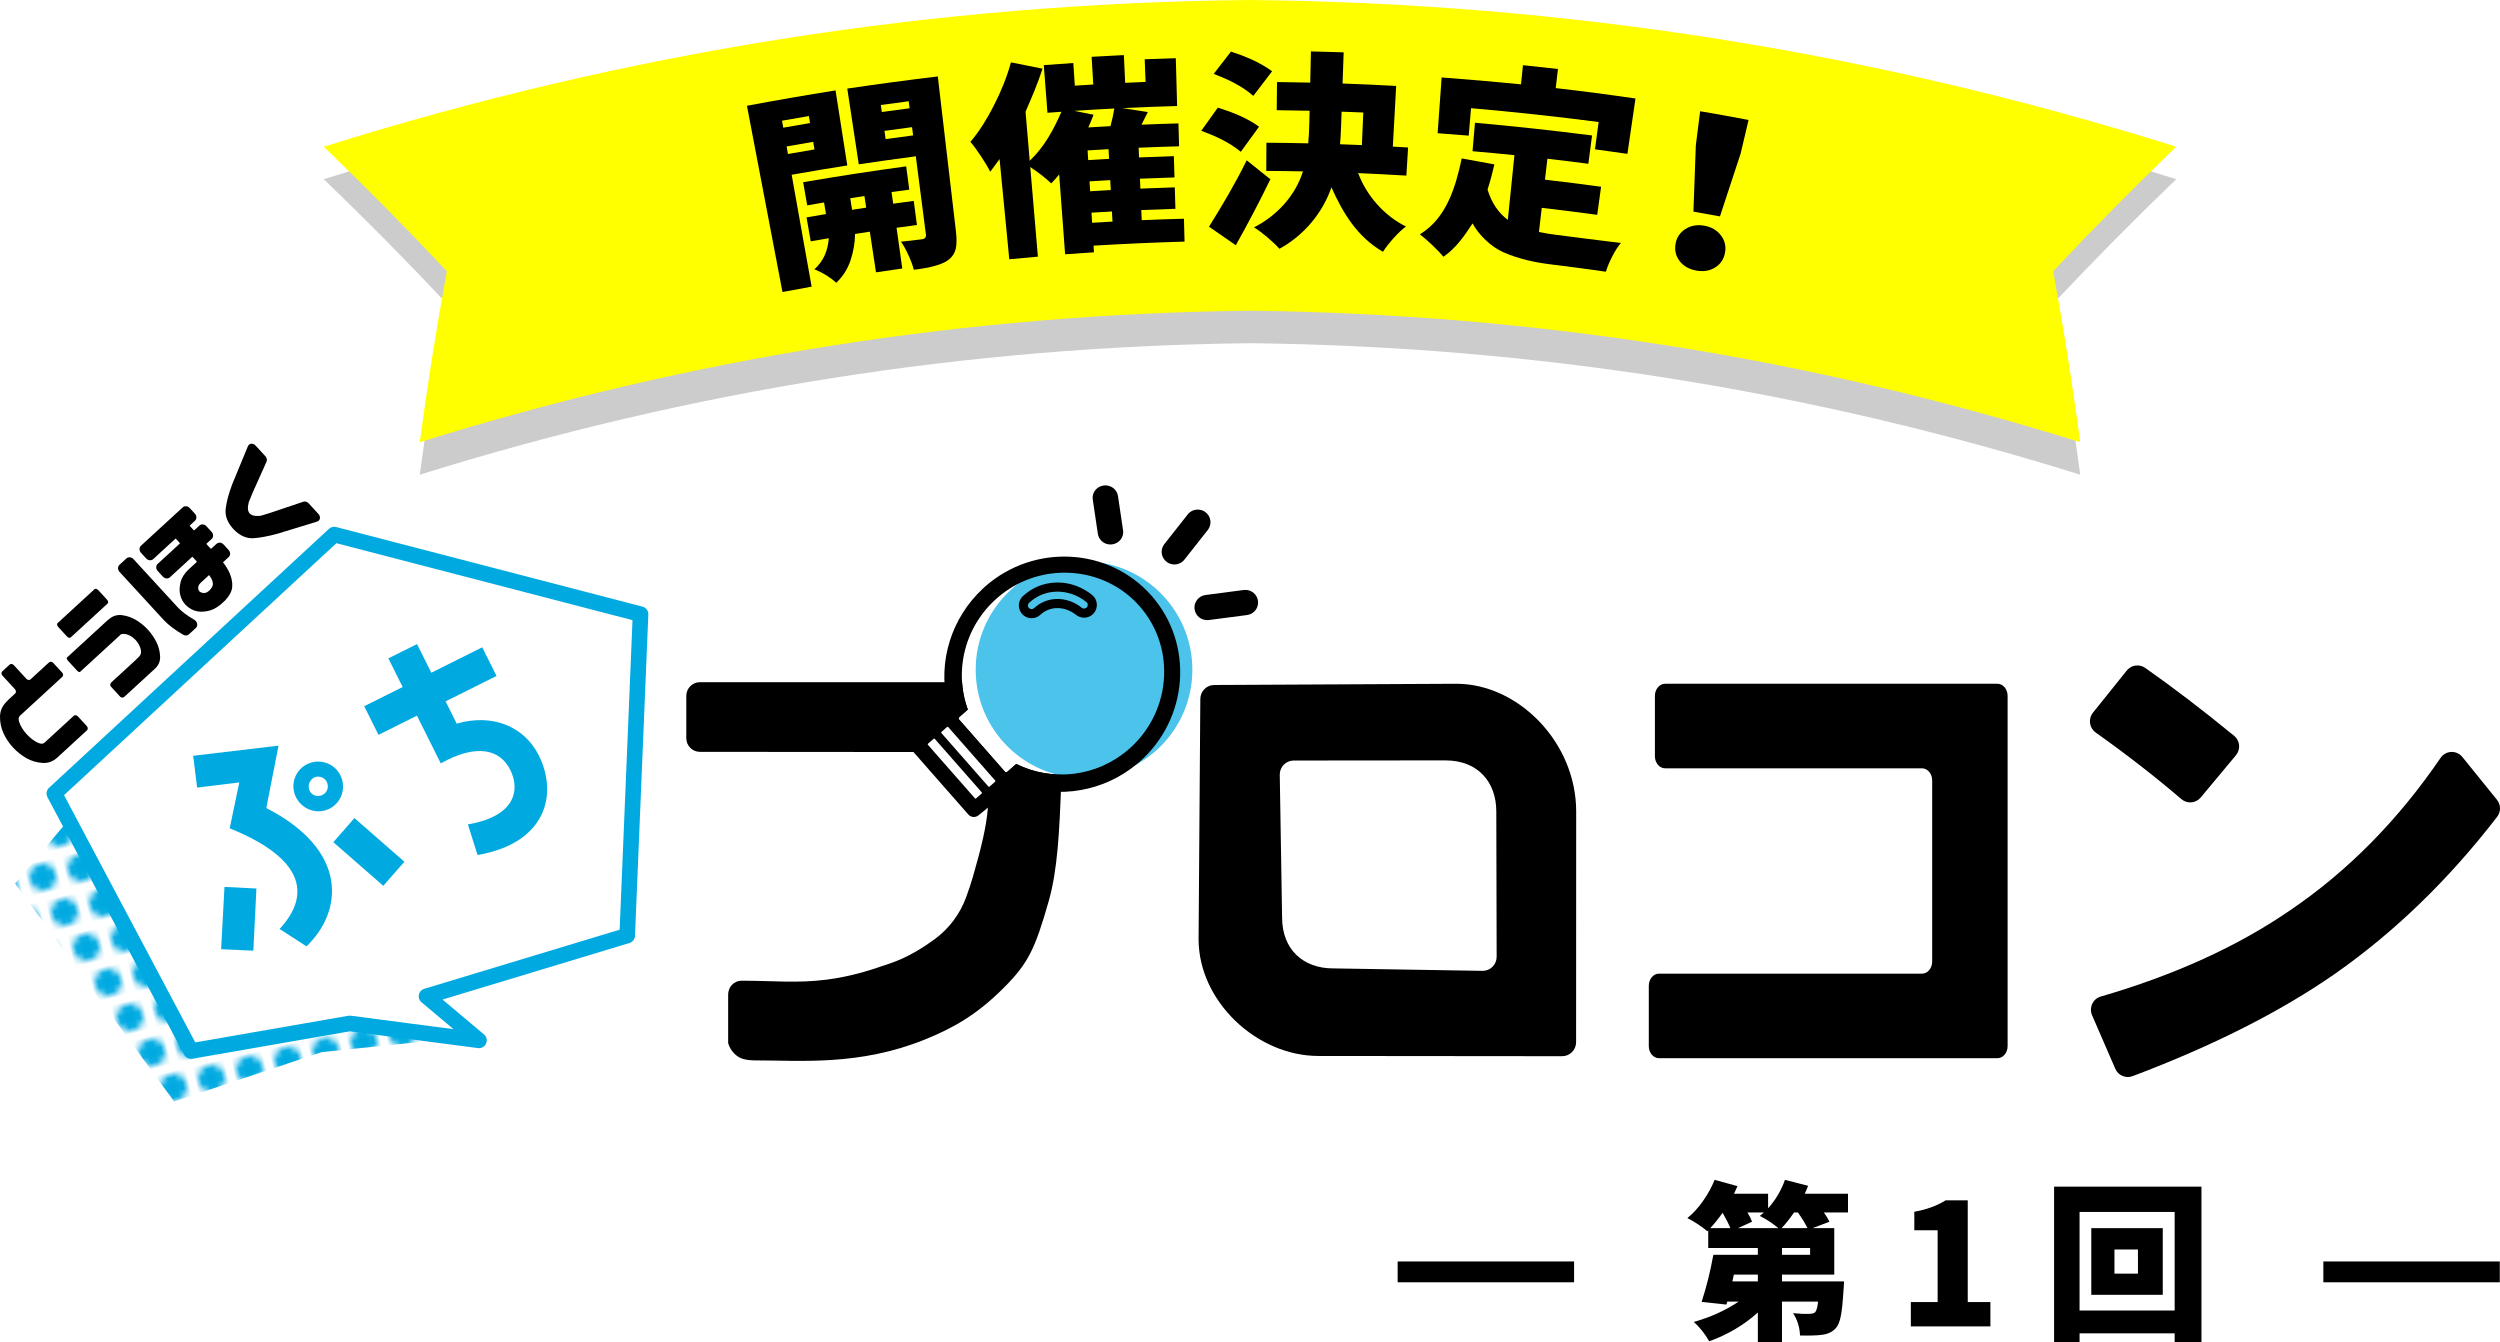 <?xml version="1.0" encoding="UTF-8"?><svg xmlns="http://www.w3.org/2000/svg" width="1818" height="976.223" xmlns:xlink="http://www.w3.org/1999/xlink" viewBox="0 0 1818 976.223"><defs><pattern id="_新規パターン_7" x="0" y="0" width="18" height="18" patternTransform="translate(19.847 -5172.322) rotate(-13.387) scale(4.748)" patternUnits="userSpaceOnUse" viewBox="0 0 18 18"><rect x="0" width="18" height="18" fill="none" stroke-width="0"/><path d="M19.068,15c0,1.142-.926,2.068-2.068,2.068s-2.068-.926-2.068-2.068.926-2.068,2.068-2.068,2.068.926,2.068,2.068Z" fill="#00aae1" stroke-width="0"/><path d="M13.068,15c0,1.142-.926,2.068-2.068,2.068s-2.068-.926-2.068-2.068.926-2.068,2.068-2.068,2.068.926,2.068,2.068Z" fill="#00aae1" stroke-width="0"/><path d="M7.068,15c0,1.142-.926,2.068-2.068,2.068s-2.068-.926-2.068-2.068.926-2.068,2.068-2.068,2.068.926,2.068,2.068Z" fill="#00aae1" stroke-width="0"/><circle cx="-1" cy="15" r="2.068" fill="#00aae1" stroke-width="0"/><path d="M17.068,9c0,1.142-.926,2.068-2.068,2.068s-2.068-.926-2.068-2.068.926-2.068,2.068-2.068,2.068.926,2.068,2.068Z" fill="#00aae1" stroke-width="0"/><path d="M11.068,9c0,1.142-.926,2.068-2.068,2.068s-2.068-.926-2.068-2.068.926-2.068,2.068-2.068,2.068.926,2.068,2.068Z" fill="#00aae1" stroke-width="0"/><path d="M5.068,9c0,1.142-.926,2.068-2.068,2.068s-2.068-.926-2.068-2.068.926-2.068,2.068-2.068,2.068.926,2.068,2.068Z" fill="#00aae1" stroke-width="0"/><path d="M21.068,3c0,1.142-.926,2.068-2.068,2.068s-2.068-.926-2.068-2.068.926-2.068,2.068-2.068,2.068.926,2.068,2.068Z" fill="#00aae1" stroke-width="0"/><path d="M15.068,3c0,1.142-.926,2.068-2.068,2.068s-2.068-.926-2.068-2.068.926-2.068,2.068-2.068,2.068.926,2.068,2.068Z" fill="#00aae1" stroke-width="0"/><path d="M9.068,3c0,1.142-.926,2.068-2.068,2.068s-2.068-.926-2.068-2.068.926-2.068,2.068-2.068,2.068.926,2.068,2.068Z" fill="#00aae1" stroke-width="0"/><circle cx="1" cy="3" r="2.068" fill="#00aae1" stroke-width="0"/></pattern></defs><g isolation="isolate"><g id="_レイヤー_2"><g id="_レイヤー_1-2"><path d="M958.738,767.897c-44.885,0-87.13-39.804-87.13-84.915l1.263-174.654c0-5.634,4.544-10.201,10.15-10.201l176.049-.897c44.885,0,87.13,42.458,87.13,92.876l-.056,167.761c0,5.634-4.544,10.201-10.15,10.201l-177.255-.17ZM969.299,704.211l108.916,1.793c5.605,0,10.15-4.567,10.15-10.201l-.252-105.697c0-21.229-13.201-37.15-36.964-37.15l-110.354.102c-5.605,0-10.15,4.567-10.15,10.201l1.69,103.802c0,23.882,15.842,37.15,36.964,37.15Z" fill="#000" stroke-width="0"/><path d="M1521.964,518.301l24.631-30.697c3.282-4.09,9.142-4.895,13.429-1.888,20.252,14.208,41.804,30.664,64.653,49.389,4.275,3.503,4.856,9.864,1.311,14.111l-25.657,30.744c-3.55,4.254-9.841,4.744-14.046,1.144-19.207-16.441-39.968-32.564-62.272-48.392-4.688-3.327-5.652-9.921-2.049-14.411ZM1521.347,738.271c-2.383-5.495.538-11.897,6.267-13.563,53.618-15.586,99.422-36.431,137.427-62.514,42.076-28.494,78.676-65.53,109.756-111.07,3.738-5.477,11.667-5.794,15.834-.64l25.139,31.094c2.897,3.583,2.988,8.727.175,12.377-35.366,45.88-74.801,84.023-118.288,114.43-39.536,27.451-88.487,52.179-146.853,74.202-4.926,1.859-10.46-.515-12.562-5.363l-16.894-38.953Z" fill="#000" stroke-width="0"/><path d="M1394.99,769.529h57.519c4.1,0,7.424-3.939,7.424-8.798v-254.717c0-4.851-3.319-8.784-7.413-8.784h-241.657c-4.094,0-7.413,3.933-7.413,8.784v43.918c0,4.851,3.319,8.784,7.413,8.784h186.801c4.094,0,7.413,3.933,7.413,8.784v131.758c0,4.851-3.319,8.784-7.413,8.784h-191.251c-4.094,0-7.413,3.933-7.413,8.784v43.918c0,4.851,3.319,8.784,7.413,8.784h188.565s.007-.001.011-.001Z" fill="#000" stroke-width="0"/><path d="M764.418,496.08h-63.591c-.551,0-1.991-.029-3.187,0h-188.665c-5.468,0-9.901,4.455-9.901,9.951v30.76c0,5.496,4.433,9.95,9.901,9.95l190.997.148c7.52,0,12.534,5.039,15.04,12.597,6.038,18.206,5.041,34.956-7.52,78.101-1.388,4.779-3.04,9.839-5.013,15.116-.024.064-.048.128-.071.191-4.444,11.916-12.214,22.298-22.407,29.848-18.893,13.993-31.099,17.303-40.19,20.349-7.52,2.519-20.862,6.997-38.583,9.289-21.388,2.767-38.693.789-61.687.789-6.342,0-10.027,5.039-10.027,10.077v35.271c.375,1.323,2.06,6.692,7.52,10.077,4.253,2.637,10.945,2.519,12.534,2.519,32.588,0,75.375,4.079,122.83-15.116,20.164-8.156,37.601-17.635,57.655-37.79,17.547-17.635,22.561-27.713,32.588-62.984,6.341-22.305,7.867-49.783,9.176-89.43,0,0,.013-.037.026-.072v-62.178c0-4.121-3.324-7.462-7.424-7.462Z" fill="#000" stroke-width="0"/><path d="M880.191,378.525c-.328-2.437-1.657-4.677-3.644-6.142-1.613-1.19-3.605-1.837-5.617-1.819-2.841.025-5.472,1.314-7.219,3.528l-17.002,21.565c-1.537,1.957-2.206,4.392-1.877,6.855.328,2.433,1.653,4.673,3.652,6.155,1.613,1.186,3.605,1.829,5.613,1.811,2.841-.025,5.472-1.314,7.219-3.528l17.002-21.565c1.541-1.959,2.206-4.396,1.873-6.859Z" fill="#000" stroke-width="0"/><path d="M816.703,385.665l-3.709-24.97c-.649-4.446-4.621-7.768-9.246-7.727l-.704.026-.367.044c-2.502.303-4.796,1.606-6.299,3.574-1.46,1.92-2.073,4.283-1.72,6.648l3.713,24.993c.363,2.434,1.752,4.642,3.816,6.057,1.595,1.093,3.474,1.664,5.426,1.646l.704-.026.367-.044c2.502-.303,4.796-1.606,6.299-3.574,1.46-1.92,2.073-4.283,1.72-6.648Z" fill="#000" stroke-width="0"/><path d="M914.803,436.899c-.632-4.559-4.61-7.963-9.252-7.921l-.734.026-28.161,3.675c-2.48.325-4.675,1.592-6.186,3.571-1.49,1.952-2.12,4.361-1.783,6.783.342,2.456,1.635,4.625,3.643,6.106,1.613,1.19,3.605,1.835,5.613,1.817l.73-.026,28.174-3.677c2.48-.327,4.671-1.594,6.178-3.57,1.485-1.952,2.116-4.361,1.779-6.783Z" fill="#000" stroke-width="0"/><path d="M821.119,544.592c31.951-28.067,34.381-77.251,4.326-107.234-24.832-24.773-65.03-27.942-94.155-7.312-28.709,20.336-38.374,55.997-27.493,85.951l-6.165,5.416c-.557.489-.619,1.337-.139,1.884l33.2,37.793c.48.547,1.329.594,1.886.105l6.436-5.653c25.958,12.997,58.646,9.658,82.105-10.95Z" fill="#fff" stroke-width="0"/><circle cx="788.301" cy="487.024" r="78.774" fill="#00aae1" opacity=".7" stroke-width="0"/><path d="M736.153,571.717c1.513-1.329,3.614-1.676,5.48-.994,28.618,10.464,61.274,4.708,85.091-15.102.602-.501,1.224-.969,1.815-1.488,35.819-31.465,39.809-85.694,8.896-120.884-30.915-35.192-85.205-38.225-121.024-6.76-.59.519-1.134,1.076-1.709,1.607-22.714,21.065-32.631,52.707-25.941,82.436.436,1.938-.179,3.977-1.692,5.306l-2.97,2.609-14.903,13.091-.01.009-3.887,3.642-1.625,1.522h0c-.39.372-.627.599-.627.599-2.236,1.964-2.497,5.324-.582,7.504l41.77,47.55c1.915,2.18,5.28,2.355,7.516.391,0,0,.404-.327,1.104-.889h0s1.249-1.025,1.249-1.025l4.187-3.435,17.863-15.691ZM739.014,555.542l-6.436,5.653c-.557.489-1.405.441-1.886-.105l-33.2-37.793c-.481-.547-.418-1.395.139-1.884l6.165-5.416c-10.88-29.954-1.215-65.615,27.493-85.951,29.125-20.63,69.323-17.461,94.155,7.312,30.055,29.983,27.626,79.167-4.326,107.234-23.459,20.608-56.147,23.946-82.105,10.95Z" fill="#000" stroke-width="0"/><rect x="667.895" y="555.621" width="52.952" height="6.601" rx=".5" ry=".5" transform="translate(656.022 -331.626) rotate(48.703)" fill="#fff" stroke-width="0"/><rect x="677.671" y="547.034" width="52.952" height="6.601" rx=".5" ry=".5" transform="translate(652.895 -341.889) rotate(48.703)" fill="#fff" stroke-width="0"/><path d="M794.183,432.64c-2.646-2.109-5.508-3.889-8.505-5.29-5.669-2.649-11.632-3.902-17.733-3.727-9.044.26-17.372,3.67-24.087,9.861-1.883,1.734-2.966,4.205-2.971,6.776,0,2.593,1.084,5.087,2.995,6.86.703.648,1.497,1.183,2.361,1.587,3.412,1.594,7.43.97,10.235-1.595,3.414-3.125,7.446-4.776,11.977-4.906,3.179-.092,6.326.58,9.354,1.994,1.658.775,3.258,1.77,4.753,2.955.574.454,1.198.841,1.856,1.149,3.701,1.729,8.032.874,10.779-2.118,1.745-1.899,2.628-4.463,2.429-7.034-.195-2.551-1.451-4.923-3.445-6.511ZM790.315,441.697c-.954,1.037-2.53,1.132-3.629.261-5.446-4.317-11.902-6.57-18.419-6.383-6.115.176-11.691,2.462-16.264,6.642-1.032.944-2.594.977-3.616.031l-.005-.005c-1.123-1.038-1.157-2.838-.029-3.879,5.535-5.104,12.321-7.896,19.783-8.11,7.799-.224,15.484,2.45,21.918,7.575,1.194.951,1.3,2.74.263,3.869Z" fill="#000" stroke-width="0"/><polygon points="357.494 752.373 284.969 738.354 418.783 675.49 401.699 457.573 183.349 437.469 10.996 642.495 126.622 801.027 234.071 765.055 357.494 752.373" fill="url(#_新規パターン_7)" stroke-width="0"/><polygon points="348.301 756.554 310.159 724.487 456.104 680.322 465.807 446.634 243.048 388.75 39.511 577.038 138.926 764.338 254.297 744.24 348.301 756.554" fill="#fff" stroke="#00aae1" stroke-linecap="round" stroke-linejoin="round" stroke-width="11.339"/><path d="M202.556,542.227l-8.905,45.396c59.838,30.604,55.947,74.942,29.226,100.562l-19.558-12.644c23.636-25.525,16.813-51.751-36.284-73.192l6.967-33.347-30.656,3.735-2.874-23.138,62.085-7.373ZM160.796,690.257l2.445-45.304,23.23,1.175-2.253,45.207-23.423-1.078ZM238.86,588.429c-9.065,4.041-19.569-.112-23.803-9.08s-.273-19.858,8.791-23.899c9.257-4.138,19.954-.08,23.996,8.983,4.041,9.064.273,19.858-8.983,23.996ZM234.241,578.207c3.568-1.54,5.114-5.684,3.574-9.251-1.54-3.568-5.972-5.21-9.251-3.574-3.471,1.732-5.017,5.876-3.478,9.443,1.54,3.567,5.587,4.922,9.155,3.382ZM242.407,612.433l15.341-17.531,36.316,31.743-15.34,17.531-36.316-31.743Z" fill="#00aae1" stroke-width="0"/><path d="M332.122,526.232c25.647-7.499,49.063,1.772,59.747,23.181,13.955,27.966,5.54,63.723-44.592,72.358l-7.019-22.272c33.55-5.661,38.48-24.263,30.781-39.691-7.507-15.043-24.758-19.201-50.507-4.666l-17.324-34.717-27.966,13.955-10.394-20.828,27.965-13.955-10.394-20.83,20.83-10.395,10.394,20.83,37.03-18.479,10.394,20.828-37.03,18.479,8.085,16.202Z" fill="#00aae1" stroke-width="0"/><path d="M35.695,481.641l-13.504,12.405c-.79.725-2.151.529-3.039-.438l-9.088-9.893c-.889-.968-2.25-1.164-3.039-.438l-5.414,4.973c-.79.725-.709,2.098.179,3.066l9.088,9.893c.889.968.969,2.34.18,3.066l-4.953,4.55c-.243.223-.472.481-.68.767l-.061.084-.183.167s-.002.003-.003.004l-.318.292c-3.172,3.127-4.806,6.802-4.857,10.922-.052,4.23.789,8.28,2.501,12.037,1.731,3.802,4.026,7.272,6.819,10.313,2.907,3.165,6.219,5.82,9.842,7.894,3.568,2.041,7.526,3.22,11.762,3.503,4.012.27,7.642-1.061,10.791-3.953l.392-.36s0,0,0,0h0s21.168-19.449,21.168-19.449c.79-.725.709-2.098-.18-3.066l-6.432-7.002c-.889-.968-2.25-1.164-3.039-.438l-21.31,19.575h0c-.942.865-2.374.951-4.14.251-1.534-.607-3.078-1.49-4.589-2.626-1.474-1.107-2.875-2.38-4.162-3.782-1.229-1.337-2.349-2.809-3.33-4.375-1.002-1.6-1.751-3.214-2.227-4.793-.547-1.818-.386-3.217.515-4.197l30.962-28.442c.79-.725.709-2.098-.18-3.066l-6.433-7.003c-.889-.968-2.25-1.164-3.039-.439Z" fill="#000" stroke-width="0"/><path d="M129.349,441.75l-32.276-35.136c-1.443-1.571-3.745-1.813-5.132-.539l-5.089,4.675c-1.387,1.274-1.341,3.589.102,5.16l31.951,34.782c3.662,3.905,8.514,7.58,14.42,10.922,1.38.783,3.017.657,4.074-.314l5.031-4.621c.754-.692,1.115-1.713.991-2.8-.147-1.292-.967-2.514-2.139-3.188-5.098-2.937-9.116-5.95-11.93-8.941Z" fill="#000" stroke-width="0"/><path d="M157.475,395.445l-3.893,3.579c-.07.029-.353-.013-.602-.284l-2.553-2.779c-.249-.271-.267-.556-.242-.612l3.764-3.458c1.387-1.274,1.359-3.569-.062-5.116l-3.771-4.105c-1.421-1.547-3.705-1.769-5.092-.495l-3.751,3.449c-.07.029-.353-.013-.602-.284l-2.396-2.608c-.249-.271-.267-.556-.242-.612l3.764-3.458c1.387-1.274,1.359-3.569-.062-5.116l-3.771-4.105c-1.421-1.547-3.705-1.769-5.092-.495l-30.401,27.926c-1.387,1.274-1.359,3.569.062,5.116l3.771,4.105c1.421,1.547,3.705,1.769,5.092.495l16.157-14.845c.07-.029.353.013.602.284l2.396,2.608c.249.271.267.557.242.612l-16.17,14.854c-1.387,1.274-1.359,3.569.062,5.116l3.771,4.105c1.421,1.547,3.705,1.769,5.092.495l16.157-14.845c.07-.029.353.013.602.284l2.553,2.779c.249.271.267.556.242.612l-5.932,5.45c-3.092,2.84-5.082,6.039-5.915,9.509-.819,3.419-.872,6.517-.156,9.205.702,2.646,1.902,4.907,3.567,6.72,1.819,1.98,4.037,3.464,6.591,4.413,2.598.965,5.69,1.133,9.144.506,3.364-.503,6.751-2.138,10.132-4.918l3.041-2.793c.065-.06.128-.122.184-.182,3.119-3.315,4.834-6.592,5.095-9.737.26-3.105-.351-6.443-1.828-9.951-1.213-2.716-2.849-5.399-4.863-7.974l4.157-3.819c1.387-1.274,1.359-3.569-.062-5.116l-3.692-4.019c-1.421-1.547-3.705-1.769-5.092-.495ZM146.644,430.966c-.814-.312-1.367-.624-1.645-.926-.381-.415-.659-1.008-.824-1.757-.152-.703-.09-1.459.188-2.249.271-.773.828-1.548,1.653-2.306l6.023-5.533c.516.745,1.009,1.465,1.482,2.166.874,1.613,1.305,3.123,1.281,4.488-.023,1.3-.833,2.763-2.403,4.401l-.684.63c-.872.707-1.743,1.144-2.59,1.297-.872.159-1.706.089-2.481-.211Z" fill="#000" stroke-width="0"/><path d="M180.904,365.215c.836-2.119,1.738-4.352,2.691-6.662l10.234-22.838c.554-1.235.231-2.776-.825-3.926l-7.158-7.792c-1.398-1.522-3.522-1.769-4.836-.562-.31.285-.55.631-.714,1.026l-11.484,27.827c-2.566,6.847-4.145,12.808-4.693,17.717-.572,5.114,1.201,9.871,5.44,14.565,4.363,4.669,8.99,6.911,14.215,6.85,4.965-.275,11.005-1.379,17.998-3.294l28.867-8.834c.418-.131.788-.343,1.102-.631,1.314-1.207,1.248-3.345-.15-4.867l-7.152-7.785c-1.043-1.136-2.538-1.594-3.806-1.166l-23.84,8.021c-2.43.77-4.741,1.483-6.933,2.136-1.627.334-6.11.684-8.225-1.54-1.509-1.587-1.755-4.361-.732-8.245Z" fill="#000" stroke-width="0"/><path d="M51.385,463.571l26.94-24.747c.607-.558.353-1.822-.568-2.824l-6.223-6.775c-.921-1.002-2.159-1.363-2.766-.805l-26.94,24.747c-.607.558-.353,1.822.568,2.824l6.223,6.775c.921,1.002,2.159,1.363,2.766.805Z" fill="#000" stroke-width="0"/><path d="M90.573,506.581c-.964.886-2.371.929-3.136.096l-6.783-7.384c-.765-.833-.603-2.231.361-3.117l17.193-15.794,2.863-2.825c1.095-1.006,1.596-2.351,1.475-3.984-.105-1.436-.533-2.897-1.271-4.338-.704-1.382-1.554-2.621-2.528-3.681-.97-1.056-2.133-2.01-3.457-2.834-1.446-.9-2.869-1.45-4.228-1.635-1.307-.177-2.086-.165-2.694.074l-.098-.107-.495.4-29.556,27.15c-.295.271-1.263.075-2.11-.847l-6.783-7.384c-.847-.922-.96-1.903-.665-2.174l29.632-27.22c.163-.149.353-.281.566-.39l.075-.039.143-.099.441-.405c2.693-2.244,5.833-3.155,9.312-2.689,3.625.487,7.049,1.69,10.179,3.574,3.114,1.878,5.925,4.16,8.354,6.785l.099.1c2.515,2.738,4.628,5.801,6.283,9.103,1.627,3.244,2.531,6.749,2.688,10.416.152,3.503-1.09,6.491-3.69,8.88l-22.173,20.368Z" fill="#000" stroke-width="0"/><path d="M1343.859,868.09v13.592h-17.562c1.685,2.406,3.047,4.651,4.09,6.736l-12.269,4.69h15.757v33.799h-38.009v4.932h45.105c-.081,2.728-.201,4.772-.361,6.135-.481,8.341-1.124,14.614-1.925,18.824-.802,4.21-2.005,7.197-3.608,8.961-2.486,2.806-5.935,4.45-10.344,4.932-3.448.48-8.701.641-15.757.48-.24-6.014-1.925-11.427-5.052-16.237,4.812.48,8.739.643,11.787.48,1.925,0,3.327-.36,4.21-1.082,1.041-1.122,1.763-3.729,2.165-7.818h-26.221v29.709h-17.562v-21.771c-10.185,9.142-21.972,16.117-35.362,20.929-3.128-5.454-6.856-10.145-11.187-14.073,12.188-3.446,23.053-8.378,32.597-14.794h-8.3l-.602,2.165-18.042-1.925c3.527-10.825,6.375-22.252,8.54-34.28h32.355v-4.932h-36.084v-12.87l-.602.722c-3.93-3.367-8.78-6.574-14.554-9.622,4.008-3.206,7.776-7.316,11.306-12.329,3.528-5.011,6.375-10.164,8.54-15.456l16.599,4.57c-.24.562-1.082,2.406-2.525,5.533h24.778v10.585c5.371-5.934,9.46-12.829,12.269-20.688l16.839,4.33c-.48,1.284-1.283,3.208-2.405,5.773h31.394ZM1243.665,893.109h14.674c-.962-2.484-2.847-6.213-5.653-11.186-3.367,4.731-6.375,8.461-9.021,11.186ZM1278.306,931.839v-4.932h-17.44l-1.083,4.932h18.523ZM1263.872,893.109h29.349c-4.09-3.446-8.581-6.414-13.472-8.9.561-.4,1.563-1.242,3.007-2.526h-12.027c1.521,2.486,2.646,4.732,3.367,6.736l-10.224,4.69ZM1295.506,893.109h18.885c-1.524-3.206-3.85-7.016-6.977-11.427h-2.767c-3.449,4.973-6.495,8.78-9.142,11.427ZM1316.314,912.474v-4.932h-20.447v4.932h20.447Z" fill="#000" stroke-width="0"/><path d="M1389.565,964.556v-17.682h19.486v-52.202h-16.96v-13.471c8.9-1.604,16.479-4.37,22.733-8.3h16.117v73.973h16.479v17.682h-57.855Z" fill="#000" stroke-width="0"/><path d="M1493.729,862.918h107.171v113.305h-19.485v-6.615h-69.162v6.615h-18.523v-113.305ZM1512.253,953.009h69.162v-71.688h-69.162v71.688ZM1520.793,893.109h51.962v48.474h-51.962v-48.474ZM1554.712,926.186v-17.561h-17.079v17.561h17.079Z" fill="#000" stroke-width="0"/><rect x="1016.377" y="917.335" width="128.3" height="15.148" fill="#000" stroke-width="0"/><rect x="1689.543" y="917.335" width="128.3" height="15.148" fill="#000" stroke-width="0"/><g mix-blend-mode="multiply" opacity=".2"><path d="M909,23.622c230.215,2.337,453.881,37.788,673.566,106.682-30.591,29.424-60.447,59.612-89.52,90.537,7.579,41.284,14.152,82.752,19.697,124.359-197.163-61.565-397.204-93.273-603.742-95.624-206.538,2.351-406.579,34.06-603.743,95.624,5.544-41.606,12.118-83.075,19.697-124.358-29.073-30.925-58.929-61.114-89.521-90.537C455.113,61.412,678.777,25.959,909,23.622Z" fill="#000" stroke-width="0"/></g><path d="M909,0c230.215,2.337,453.881,37.788,673.566,106.682-30.591,29.424-60.447,59.612-89.52,90.537,7.579,41.284,14.152,82.752,19.697,124.359-197.163-61.565-397.204-93.273-603.742-95.624-206.538,2.351-406.579,34.06-603.743,95.624,5.544-41.606,12.118-83.075,19.697-124.358-29.073-30.925-58.929-61.114-89.521-90.537C455.113,37.789,678.777,2.337,909,0Z" fill="#ff0" stroke-width="0"/><path d="M616.139,120.317c-13.506,2.11-26.989,4.367-40.446,6.768,4.84,27.12,9.68,54.24,14.521,81.36-8.487,1.515-12.727,2.297-21.2,3.914-8.613-45.149-17.226-90.298-25.838-135.448,21.432-4.02,42.9-7.743,64.435-11.177,2.843,18.194,5.686,36.388,8.529,54.582ZM588.218,84.399c-7.821,1.313-11.729,1.99-19.539,3.384.362,2.03.544,3.046.906,5.076,7.79-1.39,11.687-2.065,19.487-3.375-.342-2.034-.512-3.051-.854-5.085ZM573.001,112.003c7.711-1.376,11.57-2.045,19.291-3.341-.371-2.208-.556-3.312-.927-5.521-7.744,1.3-11.614,1.971-19.348,3.351.393,2.204.59,3.307.984,5.511ZM666.793,163.614c-5.93.784-8.893,1.189-14.818,2.021,1.387,9.872,2.775,19.743,4.162,29.615-7.654,1.076-11.479,1.634-19.124,2.791-1.492-9.856-2.984-19.712-4.477-29.569-4.304.652-6.455.984-10.756,1.661-.034,6.269-1.118,12.607-3.22,19.01-2.103,6.404-5.585,11.896-10.434,16.497-4.396-4.041-9.698-7.322-15.91-9.818,6.306-5.598,9.804-13.106,10.461-22.579-5.25.883-7.874,1.334-13.119,2.255-1.223-6.965-1.835-10.447-3.058-17.412,5.656-.993,8.486-1.479,14.148-2.428-.565-3.371-.848-5.056-1.413-8.427-4.901.822-7.351,1.241-12.248,2.095-1.175-6.734-1.763-10.101-2.938-16.835,24.917-4.266,49.871-8.106,74.917-11.531.904,6.776,1.356,10.163,2.26,16.939-5.163.689-7.743,1.042-12.902,1.767.476,3.385.713,5.077,1.189,8.461,5.981-.841,8.973-1.249,14.96-2.041.927,7.01,1.391,10.515,2.318,17.526ZM619.634,152.575c4.101-.644,6.152-.961,10.256-1.582-.512-3.379-.767-5.069-1.279-8.448-4.122.624-6.183.942-10.303,1.589.53,3.376.796,5.065,1.326,8.441ZM681.965,55.577c4.392,37.506,8.783,75.013,13.175,112.519.64,5.464.59,9.772-.14,12.921-.731,3.15-2.468,5.78-5.207,7.893-4.381,3.4-12.801,5.764-25.28,7.263-.691-2.88-1.967-6.375-3.836-10.479-1.869-4.104-3.692-7.422-5.46-9.952,3.896-.344,9.016-.949,15.369-1.781,2.084-.273,2.995-1.429,2.73-3.475-2.448-18.945-4.896-37.89-7.343-56.835-13.845,1.831-27.667,3.772-41.481,5.826-2.785-18.352-5.569-36.704-8.354-55.056,21.907-3.253,43.838-6.2,65.827-8.845ZM660.8,73.62c-8.105,1.047-12.156,1.592-20.253,2.725.286,2.043.429,3.064.715,5.106,8.075-1.13,12.115-1.674,20.199-2.718-.264-2.045-.396-3.068-.661-5.114ZM644.018,101.148c7.992-1.118,11.99-1.656,19.991-2.69-.31-2.396-.464-3.594-.774-5.99-8.026,1.037-12.037,1.577-20.054,2.699.335,2.393.502,3.589.837,5.982Z" fill="#000" stroke-width="0"/><path d="M860.971,159.046c.174,6.657.261,9.985.435,16.641-22.078.652-44.122,1.631-66.171,2.937.122,1.941.182,2.911.304,4.852-8.399.526-12.597.814-20.991,1.437-1.437-19.344-2.874-38.687-4.311-58.031-1.875,2.306-3.801,4.473-5.785,6.497-3.75-3.648-8.821-7.63-15.247-11.912,1.853,21.724,3.707,43.448,5.56,65.173-8.329.71-12.491,1.09-20.813,1.896-2.354-24.292-4.709-48.584-7.063-72.876-1.273,1.802-3.553,4.885-6.815,9.261-1.305-2.73-3.484-6.435-6.557-11.101-3.073-4.665-5.689-8.216-7.828-10.653,6.863-8.058,12.395-17.313,17.035-26.399,4.993-9.777,9.452-20.445,12.448-31.416,9.21,1.782,13.803,2.7,22.96,4.59-3.449,10.71-7.866,21.006-12.358,31.306,1.014,11.89,2.029,23.779,3.043,35.669,10.68-10.194,17.209-22.294,23.057-35.648-4.062.291-6.093.442-10.154.755-.89-11.555-1.78-23.11-2.669-34.665,8.587-.661,12.882-.968,21.474-1.535.434,6.586.651,9.878,1.085,16.464,5.364-.354,8.047-.521,13.413-.837-.475-8.059-.713-12.089-1.188-20.148,9.377-.553,14.066-.801,23.447-1.241.378,8.064.568,12.096.946,20.16,5.937-.279,8.906-.406,14.844-.639-.259-6.595-.388-9.892-.647-16.487,9.047-.355,13.572-.506,22.622-.756.32,11.585.64,23.169.96,34.754-13.251.366-26.498.87-39.738,1.511,7.391,1.117,11.08,1.694,18.444,2.882-1.859,3.669-2.784,5.505-4.624,9.179,10.754-.446,16.132-.631,26.89-.924.182,6.656.273,9.984.454,16.641-9.81.26-19.623.604-29.428,1.033.121,2.826.182,4.239.303,7.065,10.128-.435,15.194-.618,25.326-.916.182,6.185.273,9.277.455,15.462-10.049.296-15.073.477-25.118.909.124,2.885.186,4.327.309,7.212,10.006-.429,15.011-.61,25.021-.905.184,6.244.276,9.365.459,15.609-9.926.292-14.888.472-24.81.897.126,2.944.189,4.416.316,7.359,10.229-.448,20.468-.802,30.703-1.06ZM781.25,80.62c5.599,1.103,8.394,1.664,13.973,2.808-.895,2.513-2.169,5.59-3.814,9.234,6.46-.399,9.69-.585,16.152-.93,1.379-5.286,2.307-9.563,2.766-12.832-9.696.492-19.391,1.065-29.077,1.719ZM806.523,115.542c-.154-2.824-.231-4.236-.385-7.061-6.097.333-9.145.511-15.241.893.177,2.823.265,4.234.442,7.057,6.072-.38,9.109-.558,15.183-.89ZM807.759,138.195c-.157-2.883-.236-4.325-.393-7.208-6.024.329-9.036.505-15.059.882.181,2.882.271,4.323.451,7.204,5.999-.376,8.999-.552,15-.879ZM793.735,154.659l.461,7.352c5.925-.371,8.888-.545,14.815-.868-.16-2.942-.241-4.413-.401-7.355-5.951.325-8.926.499-14.874.871Z" fill="#000" stroke-width="0"/><path d="M915.583,92.136c-5.366,7.288-8.023,10.942-13.287,18.268-8.338-6.972-18.614-11.581-28.735-15.297,4.774-6.749,7.183-10.116,12.043-16.835,10.448,3.265,21.062,7.379,29.978,13.864ZM906.609,116.581c6.934,5.471,10.376,8.223,17.209,13.758-7.861,16.259-16.308,32.242-25.134,47.996-7.738-5.436-11.637-8.134-19.49-13.487,9.791-15.715,19.235-31.642,27.416-48.267ZM925.076,51.826c-5.513,7.144-8.245,10.726-13.657,17.908-8.243-7.286-18.637-12.104-28.808-16.027,4.981-6.491,7.493-9.729,12.558-16.188,10.448,3.44,20.995,7.741,29.907,14.308ZM1022.717,127.7c-11.684-.712-23.374-1.314-35.069-1.806,6.282,16.591,18.875,30.914,34.763,38.834-2.724,1.997-5.712,4.794-8.952,8.395-3.239,3.6-5.824,6.927-7.766,9.972-18.492-10.662-29.049-27.918-37.466-46.862-6.468,18.849-20.321,35.178-37.854,44.704-2.142-2.481-5.053-5.286-8.749-8.406-3.696-3.119-6.945-5.513-9.728-7.186,16.494-8.307,30.06-22.983,35.626-40.707-10.682-.22-16.024-.292-26.708-.359.052-8.191.078-12.286.129-20.477,10.131.055,20.266.201,30.395.436.41-4.508.667-9.022.77-13.539.092-4.065.138-6.097.23-10.162-9.56-.216-14.34-.295-23.901-.392.083-8.191.125-12.286.208-20.476,9.663.098,14.495.177,24.157.396.205-9.072.308-13.609.514-22.681,9.52.216,14.279.352,23.796.684-.316,9.069-.474,13.604-.789,22.673,12.996.452,25.988,1.036,38.973,1.75-.809,14.71-1.618,29.419-2.428,44.129,4.439.244,6.658.373,11.095.643-.498,8.176-.747,12.264-1.245,20.439ZM975.609,81.204c-.143,4.122-.215,6.184-.359,10.306-.205,5.889-.464,10.353-.775,13.387,6.354.22,9.531.344,15.884.617.408-9.479.612-14.218,1.021-23.696-6.307-.272-9.462-.394-15.771-.614Z" fill="#000" stroke-width="0"/><path d="M1121.157,151.14c-.808,7.025-1.213,10.537-2.021,17.562,3.835.837,8.242,1.549,13.207,2.162,15.445,1.909,30.901,4.033,46.376,5.833-1.948,2.194-4.011,5.391-6.184,9.588-2.173,4.198-3.744,7.965-4.724,11.299-13.08-1.884-26.18-3.625-39.297-5.222-12.087-1.402-24.342-4.1-35.401-8.994-8.695-3.848-17.78-12.488-22.266-20.908-5.997,9.142-12.002,17.925-21.173,24.258-1.718-2.105-4.378-4.896-8.001-8.36-3.624-3.464-6.68-6.114-9.149-7.954,19.426-11.851,25.982-34.335,30.437-55.189,9.506,1.666,14.251,2.529,23.726,4.314-1.448,6.573-3.1,12.68-4.95,18.327,2.978,9.649,7.892,16.97,14.749,22.014,1.602-15.681,3.205-31.363,4.807-47.044-10.143-1.045-20.301-2-30.462-2.864.711-8.278,1.066-12.417,1.777-20.696,28.447,2.533,56.809,5.61,85.137,9.235-1.081,8.238-1.621,12.357-2.702,20.595-9.913-1.309-19.842-2.531-29.776-3.666-.701,6.088-1.051,9.132-1.752,15.221,13.615,1.567,27.212,3.283,40.79,5.148-1.123,8.173-1.684,12.26-2.806,20.433-13.428-1.844-26.876-3.541-40.341-5.091ZM1069.735,78.672c-.67,7.986-1.005,11.979-1.675,19.965-9.043-.759-13.567-1.111-22.617-1.762.972-13.518,1.944-27.037,2.916-40.555,19.263,1.448,38.493,3.119,57.716,5.015.568-5.569.852-8.354,1.419-13.923,10.183,1.038,15.271,1.59,25.443,2.762-.641,5.561-.961,8.342-1.601,13.903,19.366,2.214,38.698,4.752,57.986,7.564l-5.865,40.235c-9.427-1.374-14.144-2.032-23.584-3.287,1.057-7.944,1.585-11.916,2.642-19.86-30.864-4.009-61.775-7.36-92.781-10.057Z" fill="#000" stroke-width="0"/><path d="M1218.457,177.36c.791-4.647,3.169-8.256,7.157-10.804,3.987-2.547,8.596-3.361,13.796-2.422,5.198.938,9.235,3.313,12.082,7.093,2.848,3.782,3.816,7.994,2.932,12.625-.902,4.728-3.323,8.288-7.237,10.7-3.915,2.412-8.462,3.141-13.665,2.202-5.206-.94-9.208-3.212-12.029-6.84-2.822-3.628-3.844-7.809-3.036-12.554ZM1231.458,153.891c.638-16.045,1.212-32.093,1.741-48.142,1.262-9.948,1.889-14.922,3.14-24.871,11.759,2.011,23.5,4.131,35.22,6.359-2.308,9.758-3.46,14.638-5.757,24.399-5.073,15.228-10.087,30.476-15.058,45.738-7.709-1.434-11.566-2.13-19.286-3.483Z" fill="#000" stroke-width="0"/></g></g></g></svg>